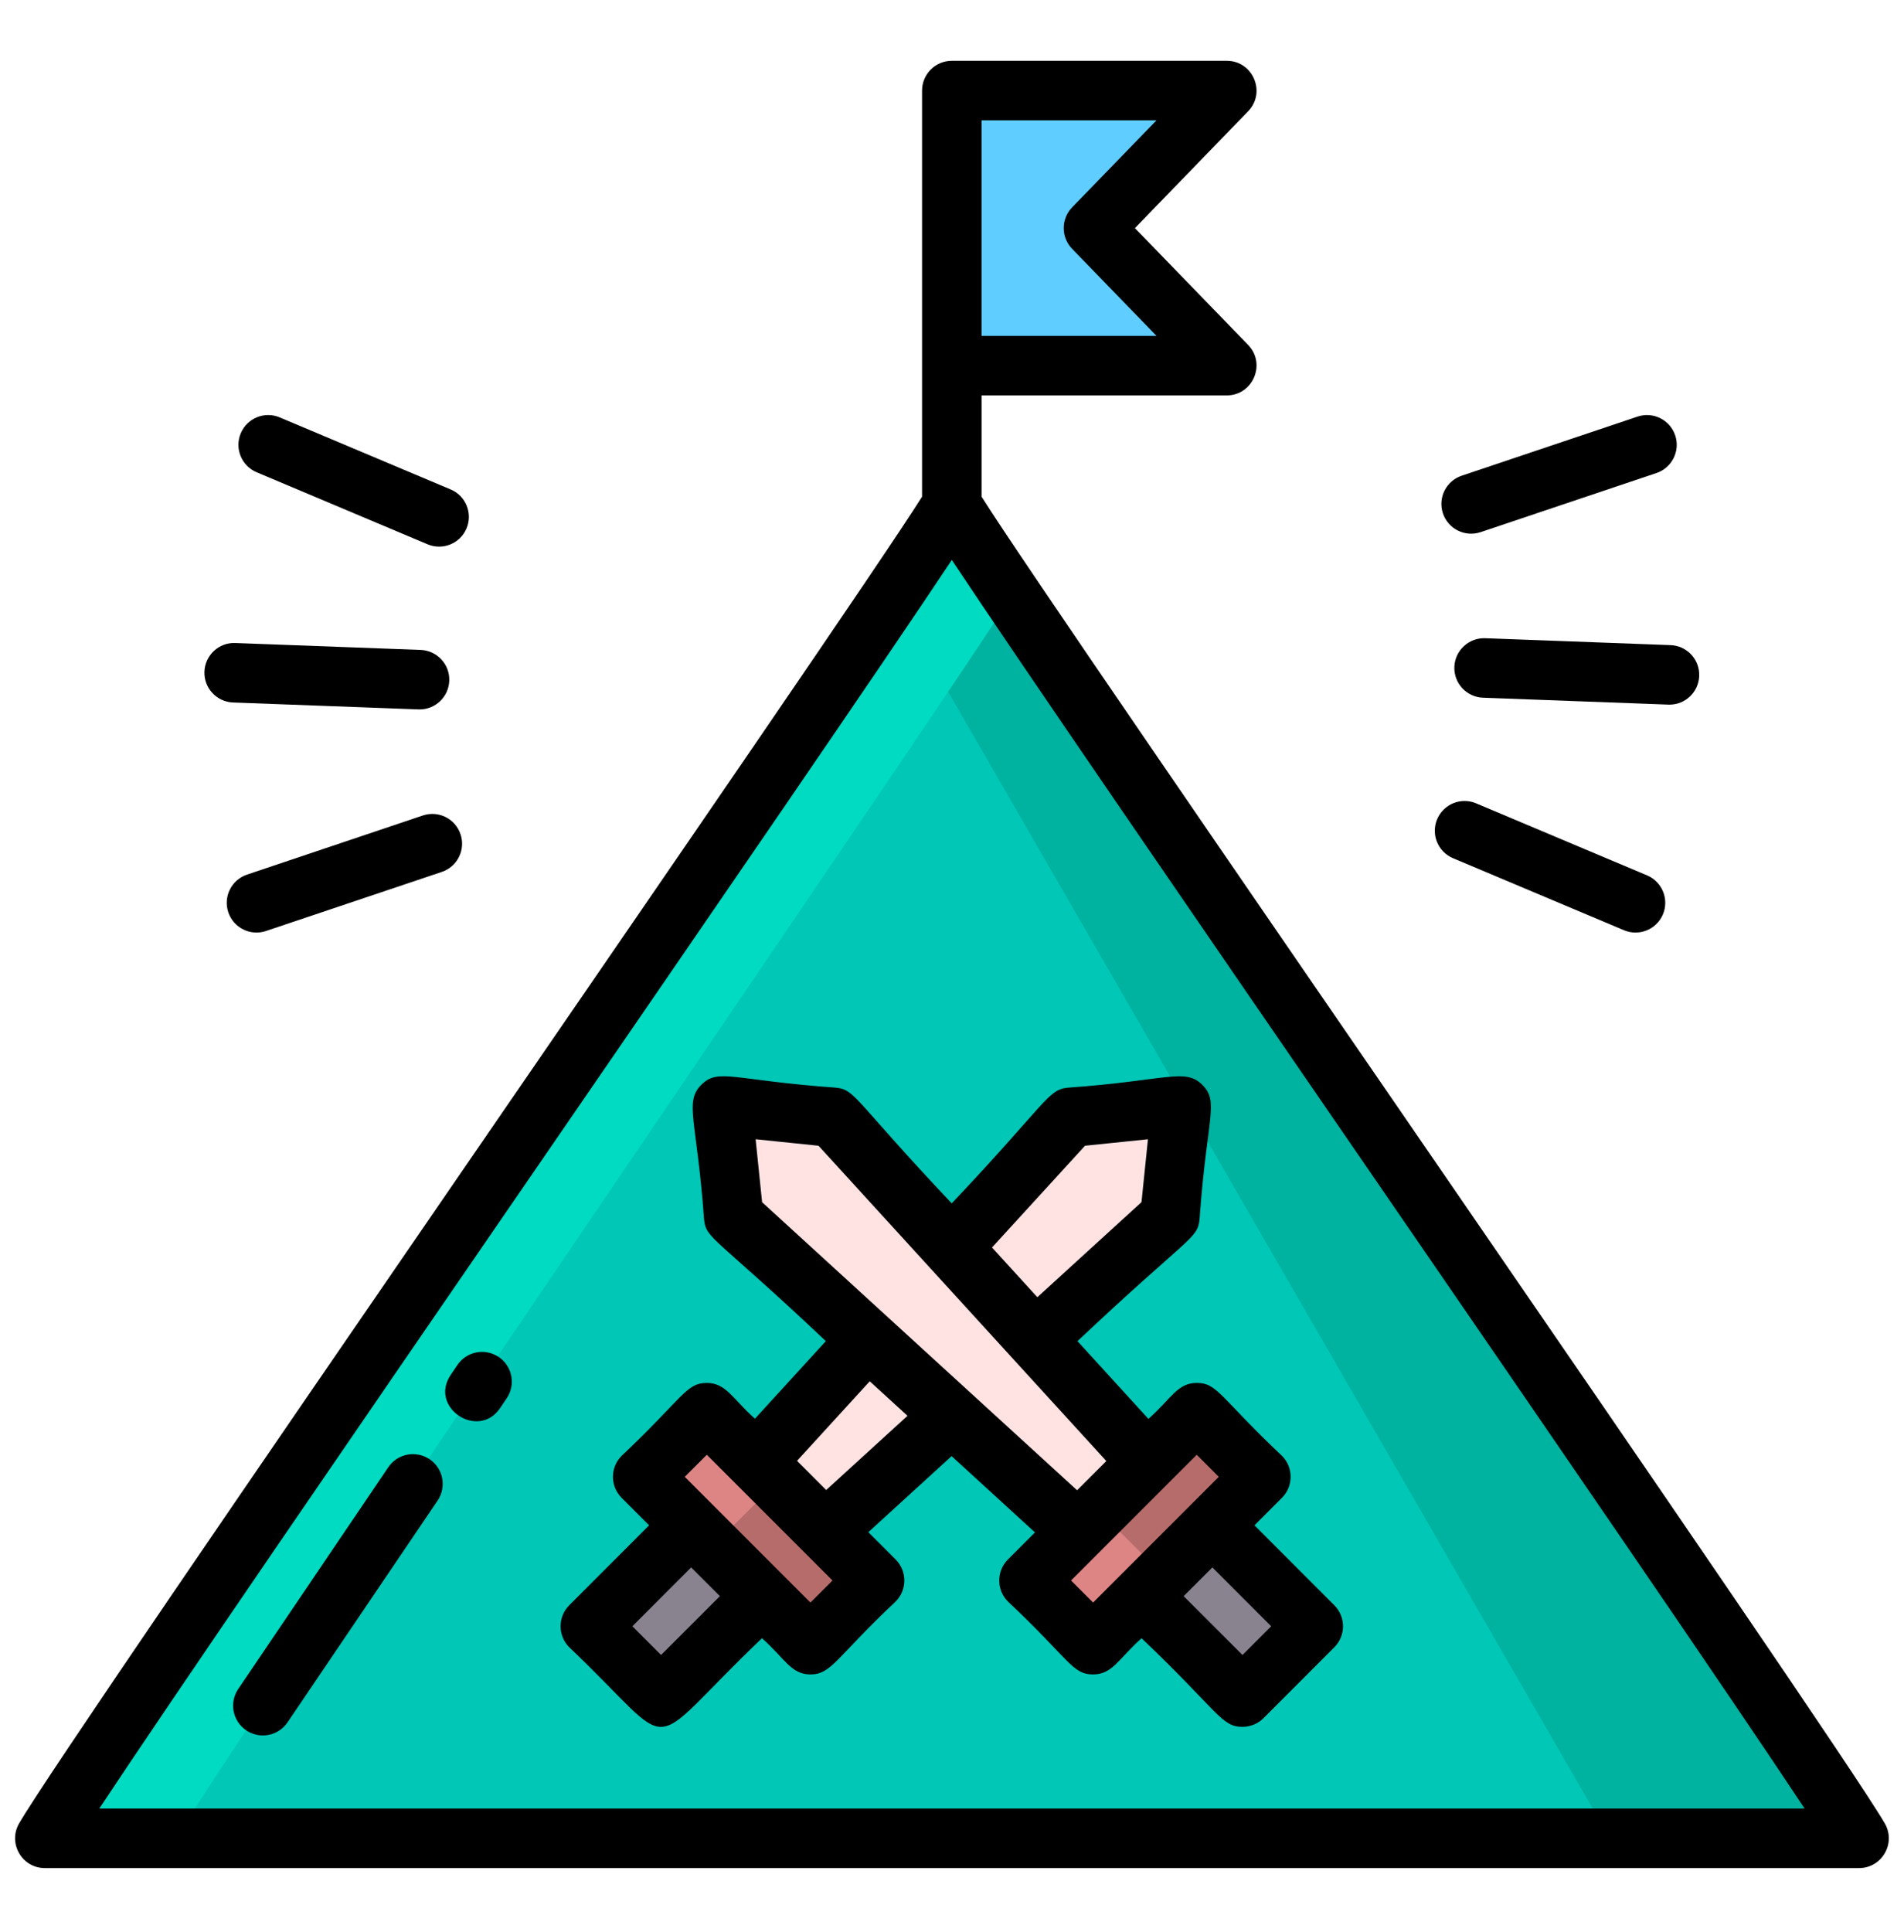 <svg xmlns="http://www.w3.org/2000/svg" width="70" height="71" viewBox="0 0 70 71" fill="none">
  <path d="M45.101 13.438H34.992V3.329H45.101L40.201 8.384L45.101 13.438Z" fill="#5FCDFF"/>
  <path d="M34.992 18.561C36.562 21.28 66.494 64.357 68.346 67.564H34.997H1.648C3.501 64.357 33.422 21.28 34.992 18.561Z" fill="#00C7B6"/>
  <path d="M68.351 67.564L59.157 67.511C57.185 64.096 34.134 24.171 32.945 22.113L34.996 18.561L68.351 67.564Z" fill="#00B2A0"/>
  <path d="M37.044 22.113C35.885 24.119 8.746 63.654 6.488 67.564H1.648L34.993 18.561L37.044 22.113Z" fill="#00DBC2"/>
  <path d="M30.342 56.277L27.789 53.724L39.364 41.063L43.429 40.645L43.011 44.71L30.342 56.277Z" fill="#FFE2E2"/>
  <path d="M27.766 53.695L30.367 56.296L24.3 62.363L21.699 59.762L27.766 53.695Z" fill="#89828F"/>
  <path d="M25.984 51.912L32.151 58.079L29.794 60.436L23.627 54.27L25.984 51.912Z" fill="#B76C6C"/>
  <path d="M23.617 54.275L25.974 51.918L28.544 54.488L26.187 56.845L23.617 54.275Z" fill="#DD8585"/>
  <path d="M42.187 53.732L39.634 56.285L26.973 44.71L26.555 40.645L30.62 41.063L42.187 53.732Z" fill="#FFE2E2"/>
  <path d="M39.602 56.304L42.203 53.703L48.269 59.769L45.668 62.37L39.602 56.304Z" fill="#89828F"/>
  <path d="M37.82 58.087L43.987 51.92L46.345 54.277L40.178 60.444L37.82 58.087Z" fill="#B76C6C"/>
  <path d="M37.82 58.085L40.39 55.515L42.747 57.873L40.178 60.442L37.82 58.085Z" fill="#DD8585"/>
  <path d="M54.435 19.558L60.899 17.386C61.472 17.193 61.78 16.573 61.588 16.001C61.395 15.428 60.776 15.12 60.203 15.312L53.738 17.484C53.165 17.677 52.857 18.297 53.049 18.869C53.242 19.443 53.863 19.75 54.435 19.558Z" fill="black"/>
  <path d="M54.603 23.457C54.005 23.435 53.492 23.905 53.469 24.509C53.447 25.113 53.918 25.62 54.522 25.643L61.337 25.897C61.35 25.898 61.364 25.898 61.378 25.898C61.963 25.898 62.448 25.435 62.47 24.845C62.493 24.241 62.022 23.733 61.418 23.711L54.603 23.457Z" fill="black"/>
  <path d="M53.42 31.542L59.704 34.189C60.261 34.424 60.902 34.163 61.137 33.606C61.371 33.049 61.11 32.408 60.553 32.173L54.269 29.526C53.712 29.291 53.071 29.553 52.836 30.109C52.602 30.666 52.863 31.307 53.42 31.542Z" fill="black"/>
  <path d="M15.546 29.972L9.082 32.145C8.509 32.337 8.201 32.957 8.393 33.53C8.585 34.102 9.206 34.41 9.778 34.218L16.243 32.046C16.816 31.853 17.124 31.233 16.931 30.661C16.739 30.088 16.12 29.78 15.546 29.972Z" fill="black"/>
  <path d="M8.569 25.819L15.383 26.073C15.397 26.073 15.411 26.074 15.425 26.074C16.01 26.074 16.495 25.61 16.517 25.021C16.54 24.417 16.068 23.909 15.465 23.887L8.65 23.633C8.049 23.607 7.539 24.081 7.516 24.685C7.494 25.289 7.965 25.796 8.569 25.819Z" fill="black"/>
  <path d="M9.435 17.357L15.72 20.005C16.276 20.239 16.918 19.978 17.152 19.421C17.387 18.865 17.125 18.223 16.569 17.989L10.284 15.341C9.727 15.106 9.086 15.368 8.852 15.924C8.617 16.481 8.878 17.122 9.435 17.357Z" fill="black"/>
  <path d="M69.294 67.018C67.462 63.844 38.823 22.614 36.087 18.254V14.532H45.102C46.065 14.532 46.558 13.369 45.887 12.677L41.725 8.384L45.887 4.09C46.558 3.399 46.066 2.235 45.102 2.235H34.993C34.389 2.235 33.899 2.725 33.899 3.329V18.255C31.125 22.675 2.554 63.809 0.702 67.018C0.283 67.743 0.805 68.659 1.65 68.659H68.347C69.186 68.659 69.716 67.748 69.294 67.018ZM39.416 7.622C39.005 8.046 39.005 8.72 39.416 9.145L42.518 12.344H36.087V4.423H42.518L39.416 7.622ZM3.65 66.471C9.125 58.198 30.003 28.101 34.993 20.58C40.028 28.167 60.917 58.27 66.346 66.471H3.65Z" fill="black"/>
  <path d="M46.12 56.061L47.129 55.052C47.556 54.625 47.556 53.932 47.129 53.505C44.863 51.37 44.766 50.827 43.998 50.827C43.288 50.827 43.063 51.401 42.222 52.15L39.613 49.292C43.702 45.438 44.025 45.548 44.1 44.822C44.37 41.035 44.833 40.503 44.203 39.873C43.569 39.239 42.903 39.716 39.252 39.977C38.513 40.053 38.487 40.532 34.99 44.228C31.377 40.404 31.458 40.051 30.732 39.976C26.934 39.705 26.412 39.242 25.782 39.872C25.147 40.507 25.625 41.177 25.885 44.823C25.959 45.548 26.283 45.439 30.362 49.291L27.755 52.143C26.934 51.413 26.697 50.828 25.986 50.828C25.218 50.828 25.118 51.372 22.855 53.506C22.428 53.933 22.428 54.625 22.855 55.052L23.864 56.061L20.93 58.998C20.503 59.425 20.503 60.117 20.929 60.544C25.087 64.486 23.5 64.509 28.014 60.211C28.852 60.953 29.079 61.541 29.796 61.541C30.575 61.541 30.744 60.913 32.927 58.863C33.354 58.436 33.354 57.743 32.927 57.316L31.924 56.313L34.985 53.518L38.051 56.322L37.057 57.316C36.63 57.743 36.63 58.436 37.057 58.863C39.322 60.99 39.414 61.541 40.188 61.541C40.904 61.541 41.136 60.95 41.97 60.211C44.805 62.91 44.895 63.468 45.681 63.468C45.709 63.462 46.113 63.489 46.455 63.147L49.055 60.544C49.482 60.117 49.481 59.425 49.055 58.998L46.12 56.061ZM39.89 42.11L42.204 41.872L41.967 44.183L38.138 47.677L36.471 45.85L39.89 42.11ZM24.304 60.827L23.249 59.771L25.41 57.608L26.467 58.664L24.304 60.827ZM29.796 58.9C28.868 57.972 26.092 55.196 25.175 54.279L25.986 53.468C31.657 59.139 24.935 52.416 30.607 58.089L29.796 58.9ZM30.375 54.764L29.303 53.691L31.976 50.767L33.364 52.036L30.375 54.764ZM28.018 44.185L27.78 41.871L30.093 42.11L40.674 53.699L39.599 54.773C37.784 53.113 30.847 46.771 28.018 44.185ZM39.377 58.089C42.936 54.53 43.329 54.136 43.998 53.468L44.808 54.279C44.156 54.931 40.861 58.227 40.188 58.9L39.377 58.089ZM45.68 60.827L43.517 58.664L44.573 57.608L46.735 59.771L45.68 60.827Z" fill="black"/>
  <path d="M18.336 49.875C17.835 49.536 17.156 49.667 16.817 50.167L16.572 50.529C15.756 51.735 17.587 52.932 18.384 51.754L18.628 51.393C18.967 50.893 18.836 50.213 18.336 49.875Z" fill="black"/>
  <path d="M15.795 53.633C15.294 53.294 14.615 53.425 14.276 53.925L8.758 62.077C8.42 62.578 8.551 63.257 9.051 63.596C9.552 63.935 10.232 63.803 10.57 63.303L16.088 55.151C16.426 54.651 16.295 53.971 15.795 53.633Z" fill="black"/>
</svg>